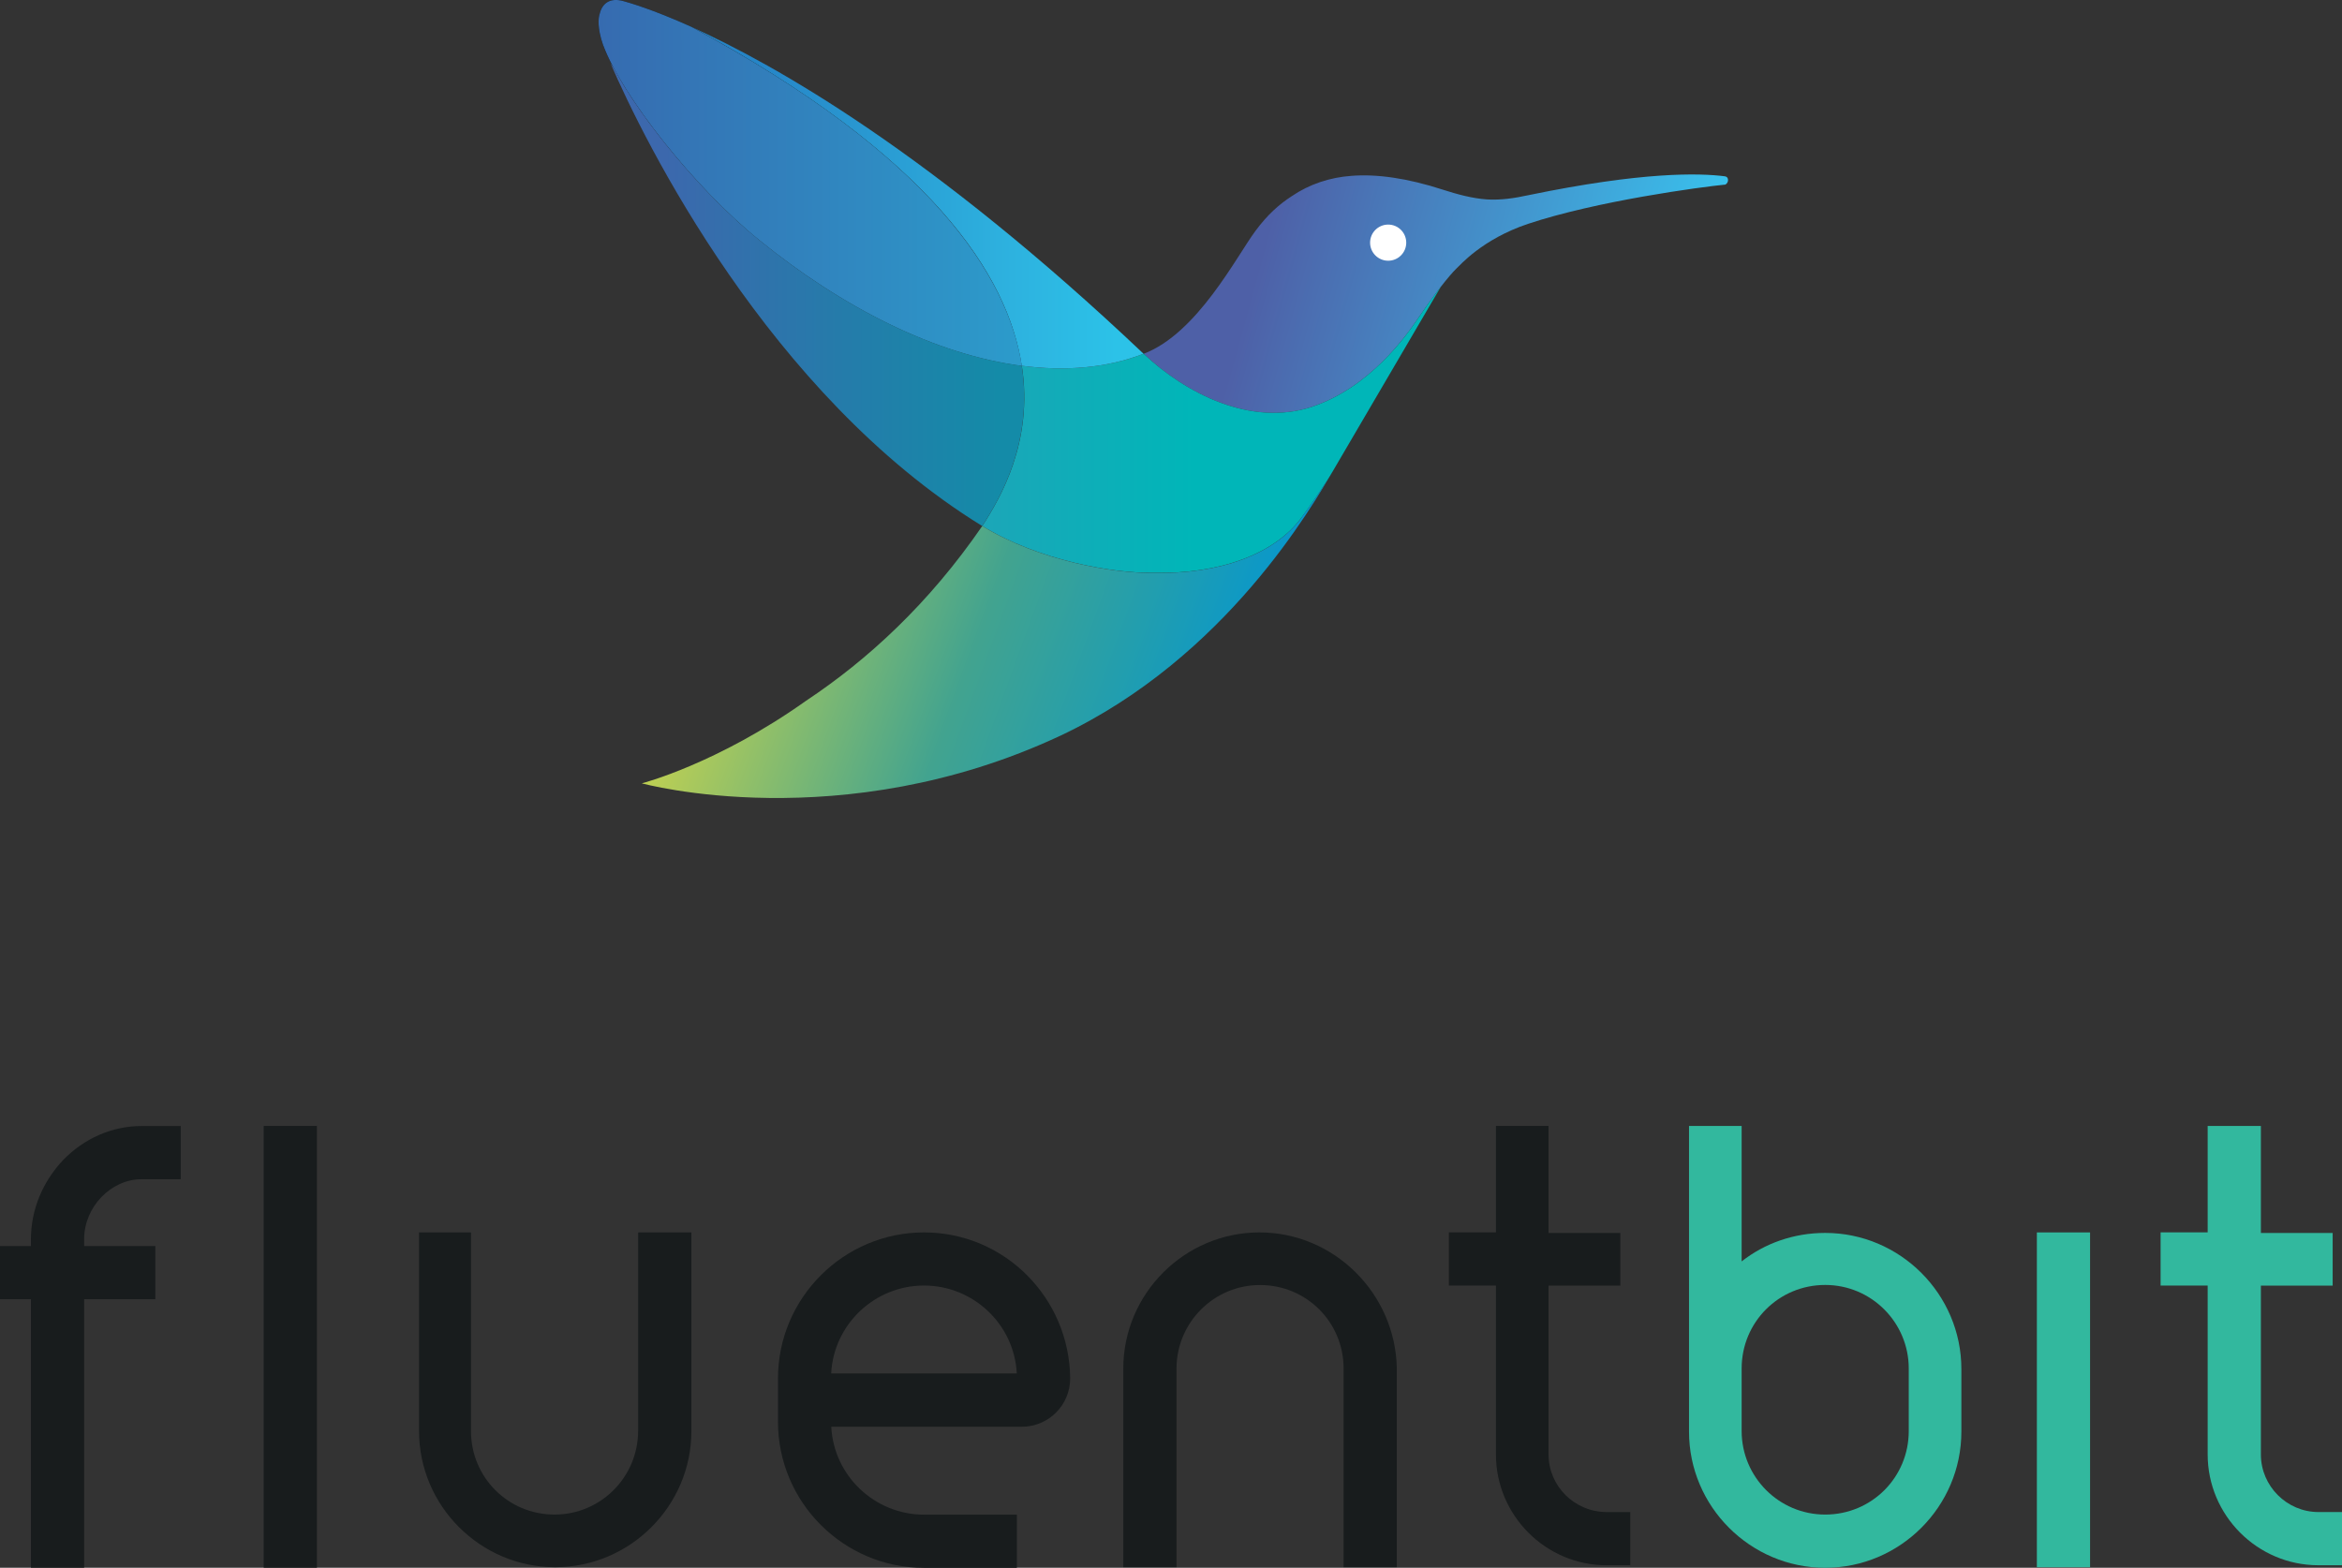 <?xml version="1.0" encoding="UTF-8"?>
<svg xmlns="http://www.w3.org/2000/svg" xmlns:xlink="http://www.w3.org/1999/xlink" id="Layer_1" viewBox="0 0 278.61 186.53">
  <rect x="0" y="0" width="278.61" height="186.53" fill="#333333" stroke="none"/>
  <defs>
    <linearGradient id="linear-gradient" x1="-193.91" y1="2268.15" x2="-132.34" y2="2268.15" gradientTransform="translate(-273.94 2263.34) rotate(15.38) scale(1 -1)" gradientUnits="userSpaceOnUse">
      <stop offset=".17" stop-color="#4e60a7"></stop>
      <stop offset="1" stop-color="#39c1ed"></stop>
    </linearGradient>
    <linearGradient id="linear-gradient-2" x1="173.1" y1="32.05" x2="173.19" y2="32.05" gradientUnits="userSpaceOnUse">
      <stop offset="0" stop-color="#1ca6b8"></stop>
      <stop offset=".46" stop-color="#00b6b8"></stop>
    </linearGradient>
    <linearGradient id="linear-gradient-3" x1="172.94" y1="32.2" x2="173.08" y2="32.2" xlink:href="#linear-gradient-2"></linearGradient>
    <linearGradient id="linear-gradient-4" x1="116.77" y1="50.89" x2="171.8" y2="50.89" xlink:href="#linear-gradient-2"></linearGradient>
    <linearGradient id="linear-gradient-5" x1="171.82" y1="32.94" x2="172.92" y2="32.94" xlink:href="#linear-gradient-2"></linearGradient>
    <linearGradient id="linear-gradient-6" x1="173.21" y1="31.96" x2="173.28" y2="31.96" xlink:href="#linear-gradient-2"></linearGradient>
    <linearGradient id="linear-gradient-7" x1="-267.03" y1="2271.61" x2="-193.86" y2="2271.61" gradientTransform="translate(-273.94 2263.34) rotate(15.38) scale(1 -1)" gradientUnits="userSpaceOnUse">
      <stop offset=".13" stop-color="#010101"></stop>
      <stop offset=".33" stop-color="#00344b"></stop>
      <stop offset=".53" stop-color="#006292"></stop>
      <stop offset=".67" stop-color="#0980bc"></stop>
      <stop offset=".75" stop-color="#0f8acb"></stop>
    </linearGradient>
    <linearGradient id="linear-gradient-8" x1="-267.03" y1="2268.21" x2="-193.86" y2="2268.21" xlink:href="#linear-gradient-7"></linearGradient>
    <linearGradient id="linear-gradient-9" x1="-266.82" y1="2271.25" x2="-266.82" y2="2271.25" gradientTransform="translate(-273.94 2263.34) rotate(15.38) scale(1 -1)" gradientUnits="userSpaceOnUse">
      <stop offset="0" stop-color="#692f8e"></stop>
      <stop offset=".5" stop-color="#817dba"></stop>
      <stop offset="1" stop-color="#fff"></stop>
    </linearGradient>
    <linearGradient id="linear-gradient-10" x1="-204.8" y1="2270.03" x2="-241.86" y2="2270.03" xlink:href="#linear-gradient-9"></linearGradient>
    <linearGradient id="linear-gradient-11" x1="82.24" y1="23.51" x2="136.05" y2="23.51" gradientUnits="userSpaceOnUse">
      <stop offset=".13" stop-color="#2584c6"></stop>
      <stop offset=".17" stop-color="#2687c8"></stop>
      <stop offset=".68" stop-color="#2db0de"></stop>
      <stop offset=".94" stop-color="#2cc2e8"></stop>
    </linearGradient>
    <linearGradient id="linear-gradient-12" x1="71.21" y1="21.76" x2="121.55" y2="21.76" gradientTransform="matrix(1,0,0,1,0,0)" xlink:href="#linear-gradient-7"></linearGradient>
    <linearGradient id="linear-gradient-13" x1="71.21" y1="21.76" x2="121.55" y2="21.76" gradientUnits="userSpaceOnUse">
      <stop offset="0" stop-color="#366bb0"></stop>
      <stop offset=".99" stop-color="#2c9bcb"></stop>
    </linearGradient>
    <linearGradient id="linear-gradient-14" x1="72.63" y1="35.06" x2="121.84" y2="35.06" gradientUnits="userSpaceOnUse">
      <stop offset=".13" stop-color="#3c68ad"></stop>
      <stop offset=".57" stop-color="#247caa"></stop>
      <stop offset=".94" stop-color="#148ba8"></stop>
    </linearGradient>
    <linearGradient id="linear-gradient-15" x1="147.82" y1="85.61" x2="87.15" y2="63.53" gradientUnits="userSpaceOnUse">
      <stop offset="0" stop-color="#0697ce"></stop>
      <stop offset=".24" stop-color="#229eae"></stop>
      <stop offset=".51" stop-color="#42a38f"></stop>
      <stop offset="1" stop-color="#bfd052"></stop>
    </linearGradient>
  </defs>
  <path d="M109.93,146.63c-9.57,0-17.38,7.8-17.38,17.38v5.15c0,9.57,7.8,17.38,17.38,17.38h11.04v-6.33h-11.04c-5.89,0-10.75-4.64-11.04-10.46h22.68c3.17,0,5.74-2.58,5.74-5.74-.07-9.57-7.8-17.38-17.38-17.38ZM98.88,163.41c.29-5.82,5.15-10.46,11.04-10.46s10.75,4.64,11.04,10.46h-22.09Z" style="fill:#181c1d; stroke-width:0px;"></path>
  <path d="M16.86,140.3h4.64v-6.33h-4.64c-3.53,0-6.85,1.47-9.35,4.05-2.43,2.58-3.83,5.89-3.83,9.42v.81H0v6.33h3.68v31.95h6.33v-31.95h8.47v-6.33h-8.47v-.81c0-3.83,3.17-7.14,6.85-7.14Z" style="fill:#181c1d; stroke-width:0px;"></path>
  <rect x="31.37" y="133.96" width="6.33" height="52.57" style="fill:#181c1d; stroke-width:0px;"></rect>
  <rect x="242.31" y="146.63" width="6.33" height="39.83" style="fill:#32b89e; stroke-width:0px;"></rect>
  <path d="M75.91,170.26c0,5.45-4.42,9.94-9.94,9.94s-9.94-4.42-9.94-9.94v-23.63h-6.18v23.63c0,8.91,7.29,16.2,16.2,16.2s16.2-7.29,16.2-16.2v-23.63h-6.33v23.63Z" style="fill:#181c1d; stroke-width:0px;"></path>
  <path d="M149.83,146.63c-8.91,0-16.2,7.29-16.2,16.2v23.63h6.33v-23.63c0-5.45,4.42-9.94,9.94-9.94s9.94,4.42,9.94,9.94v23.63h6.33v-23.63c-.15-8.91-7.44-16.2-16.35-16.2Z" style="fill:#181c1d; stroke-width:0px;"></path>
  <path d="M184.22,173.06v-20.1h8.54v-6.26h-8.54v-12.74h-6.26v12.66h-5.6v6.33h5.6v20.1c0,7.22,5.89,13.18,13.18,13.18h2.8v-6.33h-2.8c-3.83,0-6.92-3.09-6.92-6.85Z" style="fill:#181c1d; stroke-width:0px;"></path>
  <path d="M268.96,173.06v-20.1h8.54v-6.26h-8.54v-12.74h-6.33v12.66h-5.6v6.33h5.6v20.1c0,7.22,5.89,13.18,13.18,13.18h2.8v-6.33h-2.8c-3.76,0-6.85-3.09-6.85-6.85Z" style="fill:#32b89e; stroke-width:0px;"></path>
  <path d="M207.19,133.96v16.12c2.72-2.14,6.18-3.39,9.94-3.39,8.91,0,16.2,7.29,16.2,16.2v7.44c0,8.91-7.29,16.2-16.2,16.2s-16.2-7.29-16.2-16.2v-36.37h6.26ZM207.19,166.36v3.9c0,5.45,4.42,9.94,9.94,9.94s9.94-4.42,9.94-9.94v-7.44c0-5.45-4.42-9.94-9.94-9.94s-9.94,4.42-9.94,9.94v3.53Z" style="fill:#32b89e; stroke-width:0px;"></path>
  <path d="M205.23,20.98c-3.08-.4-9.86-.56-23.4,2.24-1.66.36-3.21.6-4.89.51-1.75-.11-3.61-.62-5.25-1.15-4.29-1.4-7.94-1.89-10.9-1.66-2.57.18-5.02.99-7.12,2.42-1.53.99-2.92,2.24-4.33,4.15-2.24,3.02-6.92,12.2-13.29,14.6h0c5.01,4.72,12.74,8.7,20,6.32,6.95-2.32,11.24-8.48,12.61-10.48,2.88-4.25,4.42-5.83,4.62-6,.39-.34,3.03-3.47,8.51-5.3,8.17-2.72,20.5-4.38,23.47-4.67.44-.25.4-.93-.03-.97Z" style="fill:url(#linear-gradient); stroke-width:0px;"></path>
  <path d="M173.19,32.01s-.05.05-.09.09c.03-.03.06-.06.09-.09Z" style="fill:url(#linear-gradient-2); stroke-width:0px;"></path>
  <path d="M172.94,32.27c.05-.06.1-.11.14-.15-.04.04-.09.09-.14.15Z" style="fill:url(#linear-gradient-3); stroke-width:0px;"></path>
  <path d="M168.66,37.93c-1.37,2-5.66,8.16-12.61,10.48-7.26,2.38-14.99-1.6-20-6.32-4.48,1.73-9.41,2.09-14.49,1.43,1.39,8.99-2.53,15.73-4.71,19.06-.03-.02-.05-.03-.08-.05,6.85,4.23,15.87,5.7,20.42,5.62,7.96.19,14.43-2.26,17.6-6.51,1.31-1.79,2.72-3.79,3.84-5.71l12.79-21.84c.14-.18.27-.34.39-.49-.76.95-1.81,2.34-3.14,4.32Z" style="fill:url(#linear-gradient-4); stroke-width:0px;"></path>
  <path d="M171.82,33.59c.49-.61.86-1.03,1.1-1.3-.25.27-.61.69-1.1,1.3Z" style="fill:url(#linear-gradient-5); stroke-width:0px;"></path>
  <path d="M173.28,31.93s-.04.03-.06.06c.03-.03.05-.05.06-.06Z" style="fill:url(#linear-gradient-6); stroke-width:0px;"></path>
  <path d="M71.22,2.59c-.01-.23.04-.43.01-.59.03.16.04.38-.01.59Z" style="fill:url(#linear-gradient-7); isolation:isolate; opacity:.8; stroke-width:0px;"></path>
  <path d="M72.3,6.75h0c-.18-.42-.34-.91-.57-1.42.18.42.34.91.57,1.42Z" style="fill:url(#linear-gradient-8); isolation:isolate; opacity:.8; stroke-width:0px;"></path>
  <path d="M71.25,2.75l.04-.14-.04.14Z" style="fill:url(#linear-gradient-9); isolation:isolate; opacity:.3; stroke-width:0px;"></path>
  <path d="M71.25,2.75c-.01.59.12,1.44.5,2.51h0c-.37-1.07-.51-1.92-.5-2.51Z" style="fill:url(#linear-gradient-10); isolation:isolate; opacity:.3; stroke-width:0px;"></path>
  <circle cx="165.14" cy="28.87" r="2.15" style="fill:#fff; stroke-width:0px;"></circle>
  <path d="M121.55,43.52c5.09.66,10.01.3,14.49-1.43C110.88,18.25,92.2,7.68,82.24,3.2c28.55,15.35,37.68,29.57,39.31,40.33Z" style="fill:url(#linear-gradient-11); stroke-width:0px;"></path>
  <path d="M71.31,1.72c-.11.41-.28,1.56.42,3.6,0,.02.02.05.03.07,2.29,6.12,10.88,16.96,18.52,23.14,9.95,8.08,21.03,13.65,31.27,14.99-1.66-10.69-10.83-25-39.31-40.33-4.74-2.14-7.51-2.9-8.04-3.05-1.64-.47-2.59.25-2.88,1.58Z" style="fill:url(#linear-gradient-12); isolation:isolate; opacity:.8; stroke-width:0px;"></path>
  <path d="M71.31,1.72c-.11.41-.28,1.56.42,3.6,0,.02.02.05.03.07,2.29,6.12,10.88,16.96,18.52,23.14,9.95,8.08,21.03,13.65,31.27,14.99-1.66-10.69-10.83-25-39.31-40.33-4.74-2.14-7.51-2.9-8.04-3.05-1.64-.47-2.59.25-2.88,1.58Z" style="fill:url(#linear-gradient-13); stroke-width:0px;"></path>
  <path d="M121.55,43.52c-10.24-1.33-21.33-6.91-31.27-14.99-6.62-5.35-13.95-14.2-17.28-20.45-.14-.19-.26-.38-.37-.55,3.93,9.12,18.82,39.38,44.13,55,.03.02.05.03.08.05,2.18-3.33,6.09-10.07,4.71-19.06Z" style="fill:url(#linear-gradient-14); stroke-width:0px;"></path>
  <path d="M154.79,61.65c-3.17,4.25-9.64,6.7-17.6,6.51-4.53.08-13.49-1.38-20.33-5.57-.01.01-.03.02-.04.04-6.31,9.17-13.57,15.86-20.92,20.74-10.61,7.54-19.55,9.83-19.55,9.83,0,0,23.73,6.53,49.8-5.67,19.78-9.33,30.05-27.5,32.4-31.46l.08-.14c-1.12,1.92-2.53,3.91-3.84,5.71Z" style="fill:url(#linear-gradient-15); stroke-width:0px;"></path>
</svg>
